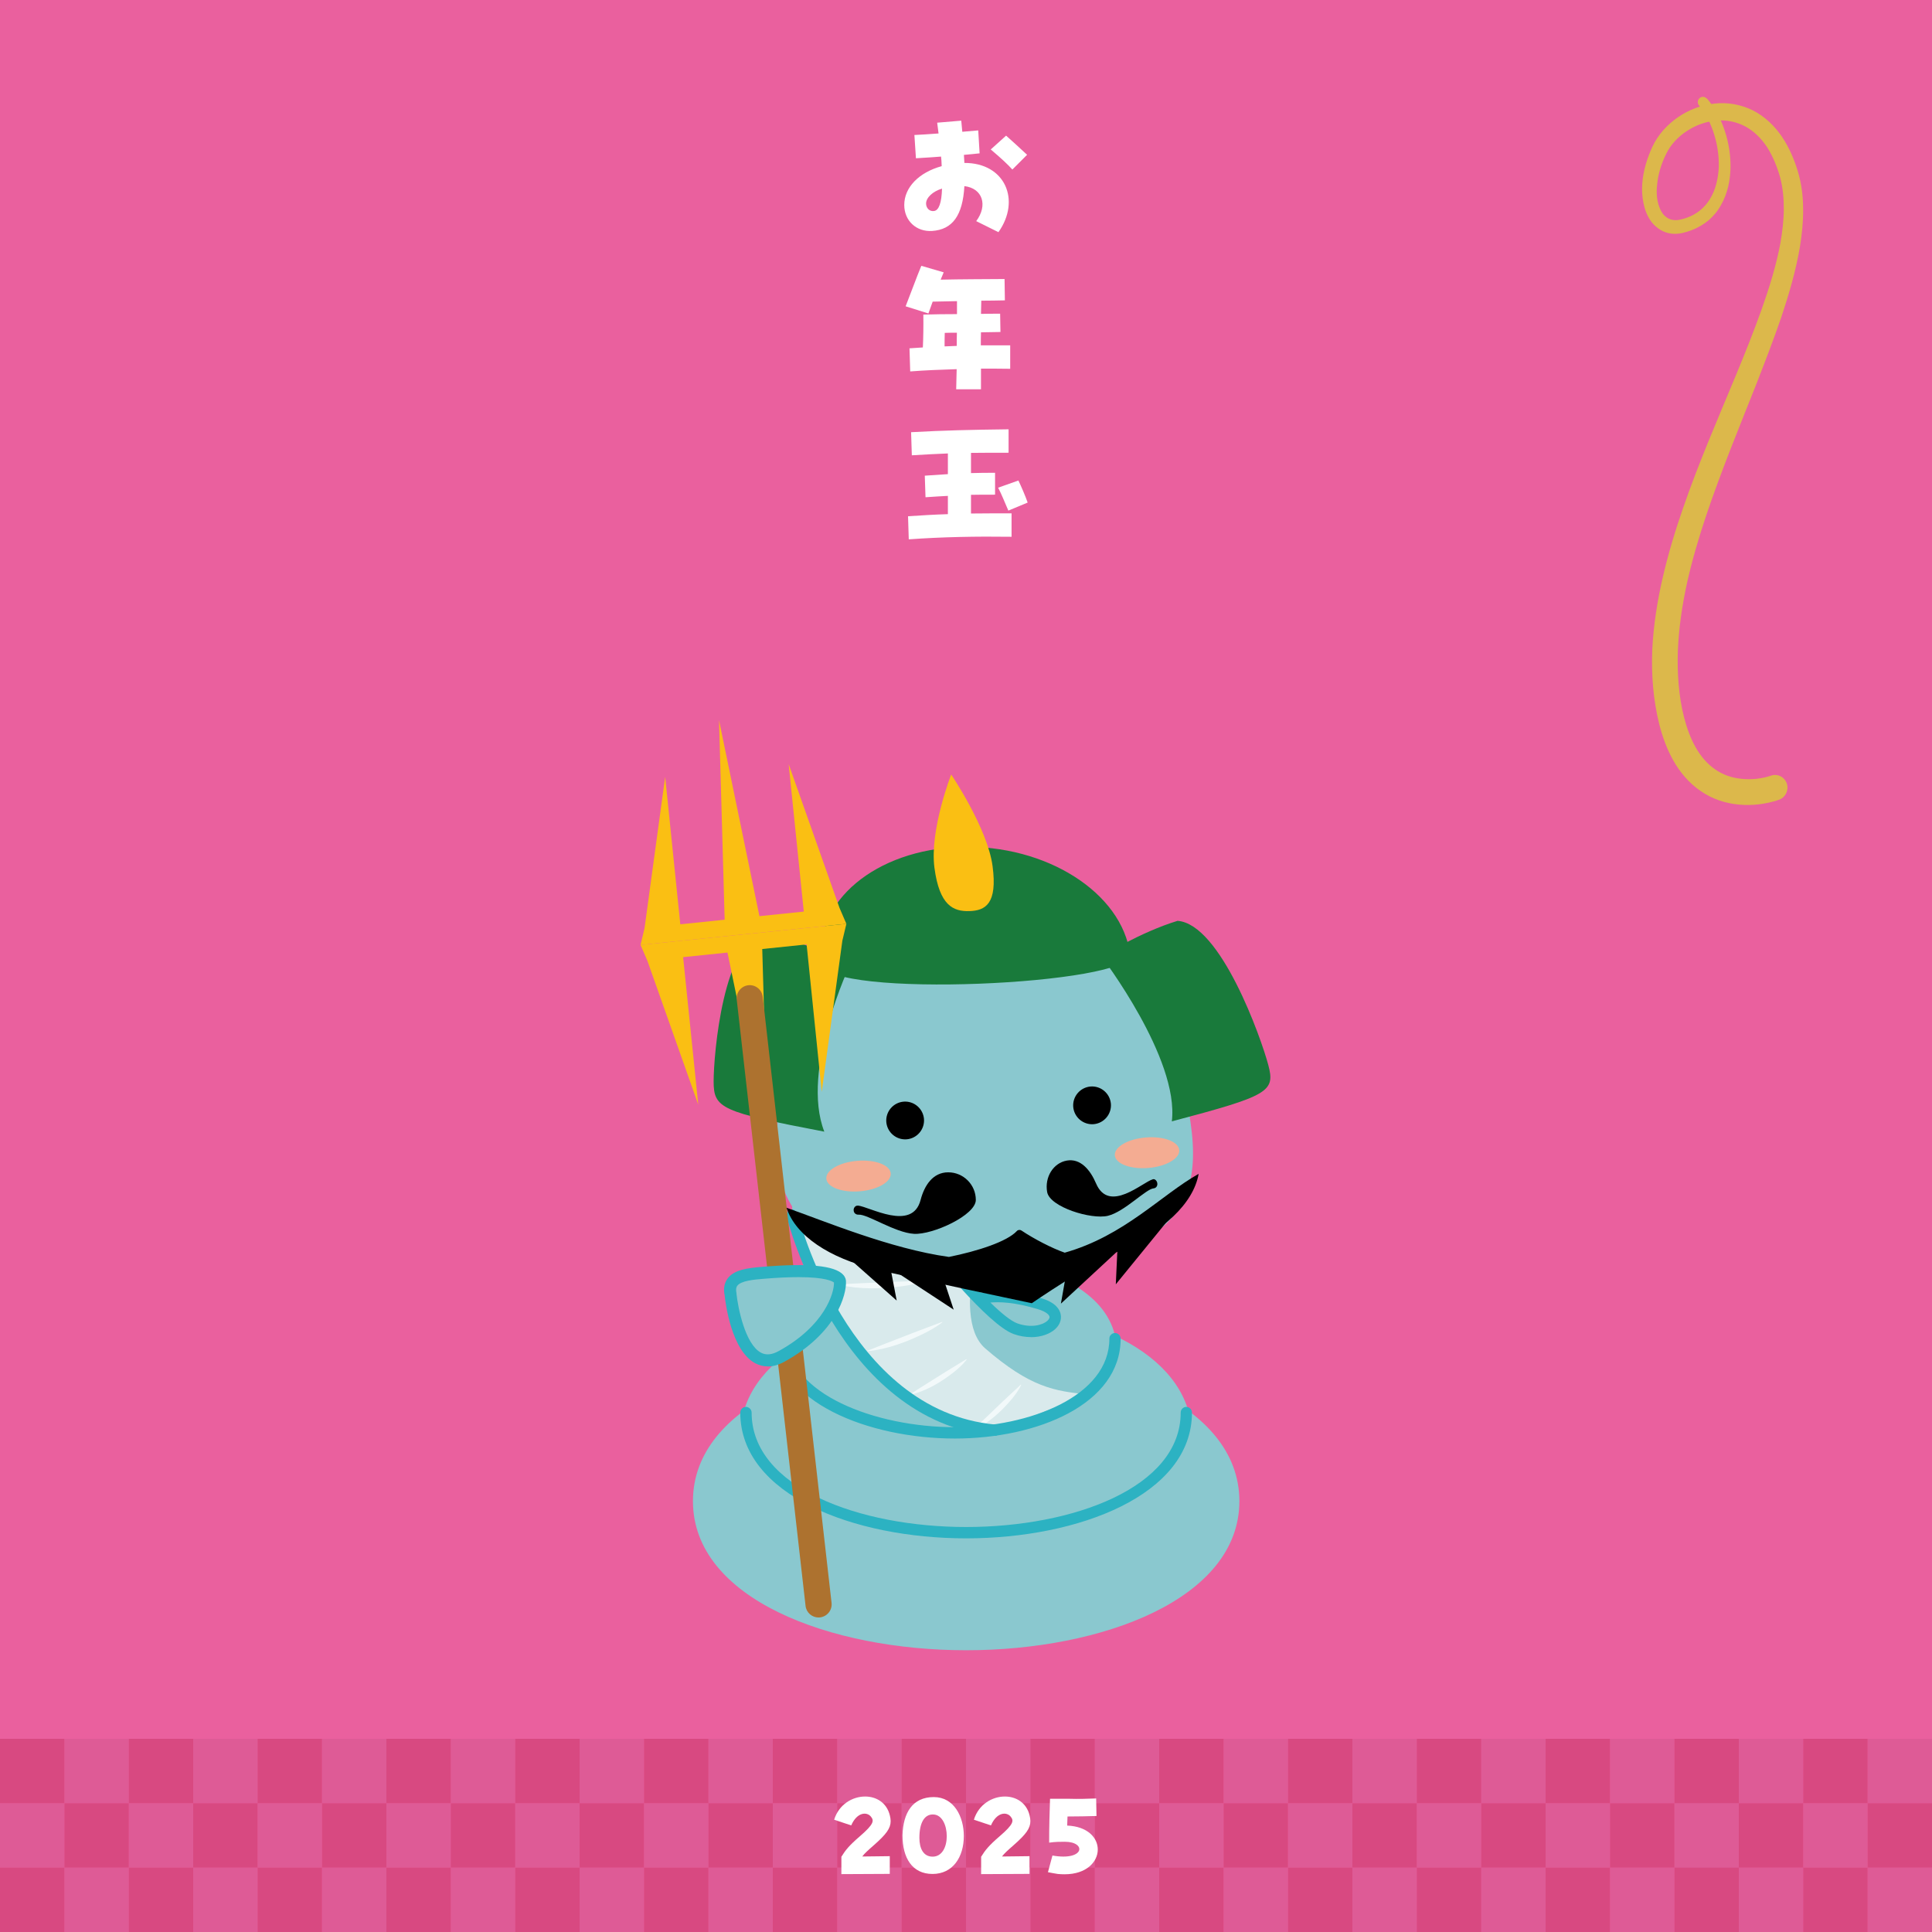 <?xml version="1.0" encoding="UTF-8"?><svg id="card_front" xmlns="http://www.w3.org/2000/svg" viewBox="0 0 240 240"><defs><style>.cls-1{fill:#f4ac92;}.cls-2{fill:#f2f9fa;}.cls-3{fill:#fabf13;}.cls-4{fill:#ea609e;}.cls-5{fill:#fff;}.cls-6{fill:#8ac8cf;}.cls-7{fill:#de5b96;}.cls-8{fill:#dcb84b;}.cls-9{fill:#d84981;}.cls-10{fill:#d9eaec;}.cls-11{fill:#ad722f;}.cls-12{fill:#197a3b;}.cls-13{fill:#2cb2c2;}</style></defs><rect class="cls-4" width="240" height="240"/><g><rect class="cls-7" y="224" width="8" height="8"/><rect class="cls-7" x="16" y="224" width="8" height="8"/><rect class="cls-7" x="32" y="224" width="8" height="8"/><rect class="cls-7" x="48" y="224" width="8" height="8"/><rect class="cls-7" x="64" y="224" width="8" height="8"/><rect class="cls-7" x="80" y="224" width="8" height="8"/><rect class="cls-7" x="96" y="224" width="8" height="8"/><rect class="cls-7" x="112" y="224" width="8" height="8"/><rect class="cls-7" x="128" y="224" width="8" height="8"/><rect class="cls-7" x="144" y="224" width="8" height="8"/><rect class="cls-7" x="160" y="224" width="8" height="8"/><rect class="cls-7" x="176" y="224" width="8" height="8"/><rect class="cls-7" x="192" y="224" width="8" height="8"/><rect class="cls-7" x="208" y="224" width="8" height="8"/><rect class="cls-7" x="224" y="224" width="8" height="8"/><rect class="cls-7" x="8" y="232" width="8" height="8"/><rect class="cls-7" x="24" y="232" width="8" height="8"/><rect class="cls-7" x="40" y="232" width="8" height="8"/><rect class="cls-7" x="56" y="232" width="8" height="8"/><rect class="cls-7" x="72" y="232" width="8" height="8"/><rect class="cls-7" x="88" y="232" width="8" height="8"/><rect class="cls-7" x="104" y="232" width="8" height="8"/><rect class="cls-7" x="120" y="232" width="8" height="8"/><rect class="cls-7" x="136" y="232" width="8" height="8"/><rect class="cls-7" x="152" y="232" width="8" height="8"/><rect class="cls-7" x="168" y="232" width="8" height="8"/><rect class="cls-7" x="184" y="232" width="8" height="8"/><rect class="cls-7" x="200" y="232" width="8" height="8"/><rect class="cls-7" x="216" y="232" width="8" height="8"/><rect class="cls-7" x="232" y="232" width="8" height="8"/><rect class="cls-7" x="8" y="216" width="8" height="8"/><rect class="cls-7" x="24" y="216" width="8" height="8"/><rect class="cls-7" x="40" y="216" width="8" height="8"/><rect class="cls-7" x="56" y="216" width="8" height="8"/><rect class="cls-7" x="72" y="216" width="8" height="8"/><rect class="cls-7" x="88" y="216" width="8" height="8"/><rect class="cls-7" x="104" y="216" width="8" height="8"/><rect class="cls-7" x="120" y="216" width="8" height="8"/><rect class="cls-7" x="136" y="216" width="8" height="8"/><rect class="cls-7" x="152" y="216" width="8" height="8"/><rect class="cls-7" x="168" y="216" width="8" height="8"/><rect class="cls-7" x="184" y="216" width="8" height="8"/><rect class="cls-7" x="200" y="216" width="8" height="8"/><rect class="cls-7" x="216" y="216" width="8" height="8"/><rect class="cls-7" x="232" y="216" width="8" height="8"/><rect class="cls-7" x="208" y="224" width="8" height="8"/></g><g><rect class="cls-9" y="232" width="8" height="8"/><rect class="cls-9" x="16" y="232" width="8" height="8"/><rect class="cls-9" x="32" y="232" width="8" height="8"/><rect class="cls-9" x="48" y="232" width="8" height="8"/><rect class="cls-9" x="64" y="232" width="8" height="8"/><rect class="cls-9" x="80" y="232" width="8" height="8"/><rect class="cls-9" x="96" y="232" width="8" height="8"/><rect class="cls-9" x="112" y="232" width="8" height="8"/><rect class="cls-9" x="128" y="232" width="8" height="8"/><rect class="cls-9" x="144" y="232" width="8" height="8"/><rect class="cls-9" x="160" y="232" width="8" height="8"/><rect class="cls-9" x="176" y="232" width="8" height="8"/><rect class="cls-9" x="192" y="232" width="8" height="8"/><rect class="cls-9" x="208" y="232" width="8" height="8"/><rect class="cls-9" x="224" y="232" width="8" height="8"/><rect class="cls-9" y="216" width="8" height="8"/><rect class="cls-9" x="16" y="216" width="8" height="8"/><rect class="cls-9" x="32" y="216" width="8" height="8"/><rect class="cls-9" x="48" y="216" width="8" height="8"/><rect class="cls-9" x="64" y="216" width="8" height="8"/><rect class="cls-9" x="80" y="216" width="8" height="8"/><rect class="cls-9" x="96" y="216" width="8" height="8"/><rect class="cls-9" x="112" y="216" width="8" height="8"/><rect class="cls-9" x="128" y="216" width="8" height="8"/><rect class="cls-9" x="144" y="216" width="8" height="8"/><rect class="cls-9" x="160" y="216" width="8" height="8"/><rect class="cls-9" x="176" y="216" width="8" height="8"/><rect class="cls-9" x="192" y="216" width="8" height="8"/><rect class="cls-9" x="208" y="216" width="8" height="8"/><rect class="cls-9" x="224" y="216" width="8" height="8"/><rect class="cls-9" x="8" y="224" width="8" height="8"/><rect class="cls-9" x="24" y="224" width="8" height="8"/><rect class="cls-9" x="40" y="224" width="8" height="8"/><rect class="cls-9" x="56" y="224" width="8" height="8"/><rect class="cls-9" x="72" y="224" width="8" height="8"/><rect class="cls-9" x="88" y="224" width="8" height="8"/><rect class="cls-9" x="104" y="224" width="8" height="8"/><rect class="cls-9" x="120" y="224" width="8" height="8"/><rect class="cls-9" x="136" y="224" width="8" height="8"/><rect class="cls-9" x="152" y="224" width="8" height="8"/><rect class="cls-9" x="168" y="224" width="8" height="8"/><rect class="cls-9" x="184" y="224" width="8" height="8"/><rect class="cls-9" x="200" y="224" width="8" height="8"/><rect class="cls-9" x="216" y="224" width="8" height="8"/><rect class="cls-9" x="232" y="224" width="8" height="8"/></g><path class="cls-8" d="m212.02,12.21c1.04,1.19,1.77,2.61,2.25,4.08.48,1.46.73,3.01.7,4.58-.04,1.57-.36,3.17-1.19,4.61-.39.72-.92,1.36-1.55,1.9-.63.52-1.36.94-2.11,1.22-.39.15-.75.26-1.16.35-.44.1-.9.12-1.36.07-.46-.06-.92-.21-1.33-.46-.41-.25-.78-.57-1.07-.93-.57-.73-.87-1.57-1.04-2.38-.17-.83-.21-1.65-.15-2.47.12-1.61.61-3.14,1.26-4.56.35-.75.82-1.44,1.36-2.06.56-.62,1.16-1.15,1.83-1.61,1.32-.9,2.87-1.51,4.5-1.68,1.6-.19,3.3.1,4.8.85,1.48.75,2.7,1.94,3.6,3.27.91,1.35,1.53,2.83,1.98,4.32.46,1.53.65,3.14.65,4.69.02,1.57-.15,3.11-.39,4.62-.51,3.01-1.36,5.9-2.3,8.72-.97,2.83-2.04,5.59-3.11,8.34-1.08,2.74-2.19,5.46-3.25,8.19-2.11,5.45-4.11,10.92-5.37,16.53-.61,2.8-1.03,5.63-1.14,8.45-.05,1.41-.02,2.82.1,4.21.12,1.38.34,2.77.68,4.09.34,1.32.8,2.58,1.43,3.69.63,1.11,1.43,2.05,2.4,2.72.96.68,2.08,1.07,3.3,1.19.61.06,1.22.06,1.84,0,.31-.04.63-.09.92-.15.15-.04.31-.07.46-.11l.19-.06.17-.05.12-.04c.82-.26,1.68.21,1.94,1.04.24.81-.19,1.68-.97,1.96l-.19.06-.15.06-.31.09c-.21.06-.41.11-.61.15-.41.09-.81.16-1.21.21-.82.1-1.65.12-2.5.04-1.67-.14-3.37-.7-4.8-1.7-1.43-.98-2.56-2.33-3.37-3.77-.82-1.46-1.36-2.98-1.75-4.51-.76-3.06-.99-6.16-.87-9.25.15-3.06.63-6.08,1.31-9.01.68-2.94,1.55-5.82,2.53-8.63.97-2.82,2.05-5.58,3.16-8.31,2.23-5.47,4.62-10.83,6.57-16.29.97-2.73,1.83-5.5,2.35-8.29.24-1.4.41-2.79.42-4.17.01-1.38-.12-2.74-.47-4.04-.38-1.32-.9-2.59-1.6-3.69-.73-1.11-1.65-2.02-2.75-2.6-1.1-.58-2.36-.83-3.62-.7-1.26.11-2.52.57-3.59,1.28-1.09.7-2.01,1.68-2.57,2.82-.61,1.23-1.02,2.54-1.14,3.88-.07.65-.07,1.32.05,1.94.12.62.34,1.2.65,1.63.34.43.76.7,1.26.78.27.04.53.04.81-.02.3-.05.62-.15.92-.25,1.22-.43,2.24-1.25,2.9-2.37.68-1.11.99-2.47,1.07-3.83.05-1.38-.15-2.79-.56-4.12-.41-1.33-1.02-2.59-1.89-3.63-.24-.27-.19-.69.07-.91.25-.23.65-.21.87.05h0Z"/><g><path class="cls-5" d="m121.27,27.47c1.47-1.98.79-4.08-1.47-4.35-.21,3.65-1.47,5.4-4.01,5.57-1.96.13-3.46-1.27-3.46-3.23,0-2.17,1.81-4.04,4.65-4.82-.02-.57-.04-.89-.08-1.19-.74.06-1.74.13-3.12.21l-.19-2.89c.68-.04,1.79-.09,3-.19-.08-.68-.13-1.02-.17-1.34l2.99-.25c.04.45.09.93.13,1.38.83-.08,1.55-.13,1.98-.17l.17,2.85c-.83.09-1.45.15-1.95.19.04.51.04.76.06,1,5.04-.02,7.05,4.61,4.23,8.6l-2.78-1.38Zm-4.25-4.04c-1.15.34-1.98,1.13-1.98,1.85,0,.59.45,1.02,1,.93.59-.08.93-1.02.98-2.78Zm6.05-4.86l1.91-1.72c.68.59,1.57,1.42,2.61,2.38l-1.83,1.83c-.62-.68-1.28-1.3-2.68-2.49Z"/><path class="cls-5" d="m118.81,45.86c-1.91.06-3.8.13-5.74.28l-.09-2.87,1.66-.11c.06-1.28.08-2.61.06-4.08,1.36-.04,2.76-.06,4.18-.06v-1.61l-3.02.06c-.19.51-.36,1.02-.53,1.47l-2.83-.89c.68-1.72,1.38-3.67,1.95-5.03l2.78.81-.38.91c2.57-.06,5.37-.06,7.94-.08l.04,2.65c-.93.02-1.91.04-2.93.04-.02.55-.02,1.08-.04,1.64.79-.02,1.59-.02,2.38-.02l.04,2.27c-.79.02-1.61.02-2.42.04-.02.55-.02,1.1-.02,1.62h3.65v2.91c-1.25-.02-2.46-.02-3.63-.02v2.57h-3.08l.06-2.51Zm.04-2.89c0-.55,0-1.1.02-1.64-.51,0-1.02,0-1.51.02-.02.6-.02,1.15-.02,1.68l1.51-.06Z"/><path class="cls-5" d="m112.8,64.13c1.66-.11,3.29-.21,4.95-.26v-2.27c-.78.04-1.66.09-2.78.17l-.09-2.68c1.19-.08,2.1-.13,2.87-.19v-2.57c-1.45.06-2.93.13-4.48.23l-.09-2.87c4.16-.23,7.33-.3,12.11-.36v2.91c-1.64,0-3.17,0-4.67.02v2.51c.81-.02,1.74-.04,2.99-.04v2.72c-1.21,0-2.12,0-2.99.02v2.32c1.61-.02,3.27-.02,5.04-.02v2.91c-4.38-.06-8.65.02-12.77.32l-.09-2.87Zm11.2-3.55l2.51-.89c.36.76.87,1.93,1.15,2.74l-2.4,1c-.38-.87-.85-2.06-1.27-2.85Z"/></g><g><path class="cls-6" d="m86.08,186.48c0-12.16,17.08-18.52,33.94-18.52s33.94,6.36,33.94,18.52-17.08,18.52-33.94,18.52-33.94-6.36-33.94-18.52Zm33.94-5.42c-11.94,0-19.13,3.6-20.66,5.42,1.54,1.82,8.72,5.42,20.66,5.42s19.13-3.6,20.66-5.42c-1.54-1.82-8.72-5.42-20.66-5.42Z"/><path class="cls-6" d="m91.99,178.31c0-9.38,11.53-15.93,28.03-15.93s28.03,6.55,28.03,15.93-11.52,15.93-28.03,15.93-28.03-6.55-28.03-15.93Z"/><path class="cls-6" d="m105.07,179.61c-7.45-4.68-8.31-9.53-7.72-12.79.35-1.94,1.39-4.22,3.95-6.18-4.87-9.51-2.45-18.27-1.46-21.86.96-3.49,4.57-5.54,8.05-4.57,3.49.96,5.53,4.57,4.57,8.05-1.22,4.44-1.99,9.12,1.51,14.18,10.52-1.21,18.59,1.63,22.21,5.34,2.08,2.13,2.93,4.84,2.34,7.44-.48,2.12-1.99,3.86-4.01,4.64-5.15,2-12.44,4.06-19.44.73-.08,1.02-.4,2.03-.98,2.95-1.24,1.98-3.37,3.07-5.55,3.07-1.19,0-2.39-.32-3.48-1Zm4.21-8.58s0,0,0,0h0Z"/><path class="cls-13" d="m120.02,191.1c-13.94,0-28.06-5.37-28.06-15.63,0-.39.32-.7.7-.7s.71.32.71.7c0,9.33,13.41,14.22,26.65,14.22s26.65-4.88,26.65-14.22c0-.39.32-.7.7-.7s.7.32.7.7c0,10.26-14.12,15.63-28.06,15.63Z"/><path class="cls-10" d="m99.39,147.43c.14-4.71,5.21-8.12,10.13-5.39,2.04,1.13,13.77.74,13.69,3.08-.15,4.59-5.45,18.28-.84,22.37,5.62,4.87,8.65,5.32,12.73,5.73l-10.89,4.34c-.2.07-1.6-.3-1.81-.32-5.72-.51-12.65-5.44-15.35-8.99-6.99-8.08-7.77-17.1-7.66-20.82Z"/><path class="cls-2" d="m104.25,159.61c2.63.59,5.31.51,7.96.15.88-.13,1.75-.3,2.63-.59v-.07c-2.45.07-5.49.19-7.94.31-.88.04-1.76.08-2.64.13v.07h0Z"/><path class="cls-2" d="m107.76,167.86c2.52-.27,4.89-1.15,7.14-2.27.74-.38,1.47-.8,2.16-1.32l-.02-.06c-2.16.8-4.83,1.82-6.98,2.67-.77.3-1.55.61-2.32.92l.02.06h0Z"/><path class="cls-2" d="m113.11,173.26c2.06-.51,3.84-1.59,5.47-2.88.54-.44,1.05-.91,1.5-1.48l-.04-.06c-1.63.98-3.63,2.23-5.24,3.25-.58.36-1.16.73-1.73,1.11l.04.06h0Z"/><path class="cls-2" d="m121.01,177.61c1.88-.89,3.38-2.27,4.69-3.83.43-.52.83-1.08,1.15-1.72l-.05-.05c-1.37,1.26-3.05,2.85-4.39,4.15-.49.46-.97.93-1.44,1.4l.05.05h0Z"/><path class="cls-13" d="m118.64,178.7c-10.89,0-22.15-4.64-22.15-12.41,0-.39.32-.7.7-.7s.7.32.7.7c0,6.79,10.76,11,20.74,11,9.3,0,19.18-3.86,19.18-11,0-.39.32-.7.7-.7s.7.32.7.7c0,8.15-10.36,12.41-20.59,12.41Z"/><path class="cls-13" d="m128.07,166.1c-.67,0-1.4-.11-2.15-.38-3.18-1.12-10.34-10.09-11.14-11.1-.24-.3-.19-.75.12-.99.31-.24.75-.19.99.12,1.19,1.51,3.62,4.43,5.94,6.84.53-.15,3.04-.72,7.6.7,1.7.53,2.21,1.36,2.33,1.97.14.67-.12,1.36-.73,1.89-.63.55-1.69.96-2.95.96Zm-5.05-4.3c1.34,1.31,2.56,2.31,3.37,2.6,1.64.58,3.07.24,3.7-.31.1-.09.33-.31.28-.53-.05-.25-.44-.62-1.38-.91-2.96-.92-4.94-.94-5.97-.84Z"/><path class="cls-13" d="m123.55,178.36s-.04,0-.07,0c-19.39-1.82-25.7-26.99-25.76-27.24-.09-.38.14-.76.52-.85.38-.09.76.14.85.52.06.24,6.14,24.45,24.52,26.17.39.04.67.38.64.77-.03.37-.34.64-.7.64Z"/><g><path class="cls-6" d="m96.55,143.58c-.13-6.91.41-13.08,3.39-20.05,2.98-6.98,11.55-10.77,19.89-11.51,8.34-.6,17.42,1.75,21.48,8.15,4.07,6.4,5.6,12.4,6.58,19.24.99,6.84.08,13.29-9.67,16.07-3.74,1.06-5.22,2.96-9.42,4.53-4.2,1.58-12.46-2-16.33-2.44-10.07-1.16-15.79-7.08-15.92-13.99Z"/><g><path d="m138,137.12c.1,1.29-.86,2.42-2.15,2.53-1.29.1-2.42-.86-2.53-2.15-.1-1.29.86-2.42,2.15-2.53,1.29-.1,2.42.86,2.53,2.15Z"/><path d="m114.78,139c.1,1.29-.86,2.42-2.15,2.53-1.29.1-2.42-.86-2.53-2.15-.1-1.29.86-2.42,2.15-2.53,1.29-.1,2.42.86,2.53,2.15Z"/></g><g><path class="cls-1" d="m110.65,145.77c.08,1.05-1.64,2.04-3.85,2.22-2.21.18-4.07-.52-4.15-1.57-.08-1.05,1.64-2.04,3.85-2.22,2.21-.18,4.07.52,4.15,1.57Z"/><path class="cls-1" d="m138.49,143.52c.08,1.05,1.95,1.75,4.15,1.57s3.93-1.17,3.85-2.22c-.08-1.05-1.94-1.75-4.15-1.57-2.21.18-3.93,1.17-3.85,2.22Z"/></g></g><g><g><path class="cls-12" d="m157.55,132.29c-.88-3.32-5.9-17.51-11.27-17.9-4.64,1.41-9.46,4.42-9.46,4.42,0,0,9.69,12.68,8.75,20.49,12.05-3.19,12.87-3.68,11.98-7.01Z"/><path class="cls-12" d="m88.65,134.34c0-3.35,1.2-17.73,6.43-18.43,4.98,1.12,10.56,3.82,10.56,3.82,0,0-6.25,13.16-3.24,20.85-12.81-2.45-13.75-2.89-13.75-6.24Z"/></g><path class="cls-12" d="m140.39,118.57c.5,3.75-37.76,5.55-38.35,1.14-1.03-7.69,6.73-14.18,17.32-14.5,10.59-.31,20.01,5.67,21.03,13.36Z"/><path class="cls-3" d="m123.3,107.59c.63,4.69-.89,5.53-2.88,5.59-2,.06-3.72-.69-4.34-5.38-.62-4.69,2.08-11.59,2.08-11.59,0,0,4.52,6.69,5.14,11.38Z"/></g><g><g><polygon class="cls-3" points="104.29 112.79 97.97 94.92 99.85 113.24 94.34 113.81 89.32 89.46 90.02 114.25 84.51 114.82 82.63 96.5 80.07 115.28 79.57 117.38 105.14 114.76 104.29 112.79"/><polygon class="cls-3" points="80.42 119.35 86.74 137.22 84.86 118.9 90.37 118.33 95.4 142.68 94.69 117.89 100.2 117.32 102.08 135.64 104.64 116.86 105.14 114.76 79.57 117.38 80.42 119.35"/></g><path class="cls-11" d="m101.68,200.93c-.81,0-1.52-.61-1.61-1.44l-8.55-75.3c-.1-.89.54-1.69,1.43-1.8.89-.1,1.69.54,1.8,1.43l8.55,75.3c.1.89-.54,1.69-1.43,1.8-.06,0-.12.01-.19.01Z"/></g><g><path class="cls-6" d="m90.77,160.8s1.06,10.59,6.34,7.68c6.35-3.5,7.33-8.08,7.25-9.3,0,0,.29-1.91-9.59-1.08-2.27.19-4.48.47-4,2.69Z"/><path class="cls-13" d="m95.37,169.74c-.53,0-1.04-.13-1.53-.38-3-1.57-3.73-7.57-3.82-8.44-.17-.83-.05-1.53.36-2.09.8-1.09,2.43-1.31,4.31-1.46,5.7-.48,8.99-.16,10.04.97.31.33.36.65.36.84.08,1.59-1.12,6.38-7.63,9.97-.73.4-1.43.6-2.1.6Zm3.79-11.09c-1.14,0-2.56.06-4.34.21-1.1.09-2.77.23-3.23.86-.06.08-.23.31-.1.93v.08c.18,1.68,1.06,6.26,3.05,7.31.63.33,1.35.26,2.2-.21,5.72-3.15,6.89-7.21,6.86-8.51-.18-.15-1.04-.67-4.44-.67Zm4.49.71h0Z"/></g><g><path d="m132.26,155.61c-1.55-.53-3.87-1.74-5.37-2.75-.18-.12-.43-.1-.58.07-1.21,1.3-4.81,2.48-8.43,3.21-7.28-1.01-15.54-4.49-20.18-6.11,1.15,3.49,5.3,6.23,11.03,7.63,3.88.95,19.44,4.23,19.44,4.23,0,0,7.11-4.86,10.78-6.47,5.54-2.43,9.3-5.91,9.95-9.6-4.65,2.61-9.23,7.7-16.63,9.79Z"/><polygon points="132.93 156.15 132.48 158.02 131.79 161.94 139.42 154.87 132.93 156.15"/><polygon points="139.06 152.81 138.82 155 138.61 159.54 146.19 150.24 139.06 152.81"/><polygon points="116.51 157.18 117.23 158.94 118.47 162.69 109.93 157.09 116.51 157.18"/><polygon points="109.99 155 110.54 157.12 111.39 161.56 102.58 153.76 109.99 155"/></g><g><path d="m106.56,149.76c1.43.12,6.77,3.28,7.8-.7.48-1.83,1.54-3.43,3.43-3.43s3.43,1.54,3.43,3.43-5.34,4.35-7.69,4.21c-2.35-.14-5.79-2.47-6.87-2.38-.28.02-.54-.15-.6-.42v-.02c-.09-.33.16-.71.5-.68Z"/><path d="m143.2,146.5c-1.25.34-5.43,4.28-7.04.52-.74-1.73-1.95-3.14-3.63-2.85-1.68.29-2.78,2.05-2.45,3.91s5.48,3.45,7.55,2.95c2.06-.5,4.71-3.33,5.68-3.41.25-.02.45-.23.46-.51v-.02c.01-.34-.27-.68-.56-.6Z"/></g></g><g><path class="cls-5" d="m104.51,230.67c.5-.81.92-1.37,2.34-2.59,1.69-1.47,1.76-1.9,1.34-2.41-.49-.62-1.72-.59-2.45,1.09l-2.12-.71c.59-1.9,2.27-2.88,3.85-2.88,1.39,0,2.69.77,3.07,2.35.06.25.1.48.1.7,0,.91-.56,1.65-2.07,2.98-.73.64-1.16,1.02-1.46,1.42,1.16-.01,2.58-.03,3.42-.04v2.2c-1.32,0-4.69.03-6.01.03v-2.13Z"/><path class="cls-5" d="m112.11,227.99c.08-2.8,1.25-4.75,3.89-4.75,2.51,0,3.73,2.44,3.73,4.83,0,2.62-1.36,4.72-3.89,4.72s-3.73-2-3.73-4.8Zm5.5.11c0-1.33-.57-2.68-1.69-2.7-1.12-.03-1.71,1.09-1.71,2.9,0,1.32.49,2.34,1.65,2.34s1.75-1.2,1.75-2.54Z"/><path class="cls-5" d="m121.87,230.67c.5-.81.92-1.37,2.34-2.59,1.7-1.47,1.76-1.9,1.34-2.41-.49-.62-1.72-.59-2.45,1.09l-2.12-.71c.59-1.9,2.27-2.88,3.85-2.88,1.39,0,2.69.77,3.07,2.35.06.25.1.48.1.7,0,.91-.56,1.65-2.07,2.98-.73.64-1.16,1.02-1.46,1.42,1.16-.01,2.58-.03,3.42-.04v2.2c-1.32,0-4.69.03-6.01.03v-2.13Z"/><path class="cls-5" d="m130.74,230.5c4.01.71,4.26-1.71,1.54-1.71-.55,0-1.19,0-1.95.11-.01-1.85.06-3.99.11-5.45h2.33c1.16.04,2.42,0,3.4-.04l.04,2.18c-1.04.03-2.38.06-3.6.06-.01.38-.03.74-.04,1.13,2.55.1,3.8,1.53,3.8,2.97,0,1.53-1.4,3.08-4.12,3.08-.28,0-.56-.01-.85-.04-.39-.06-.78-.13-1.22-.22l.56-2.07Z"/></g></svg>